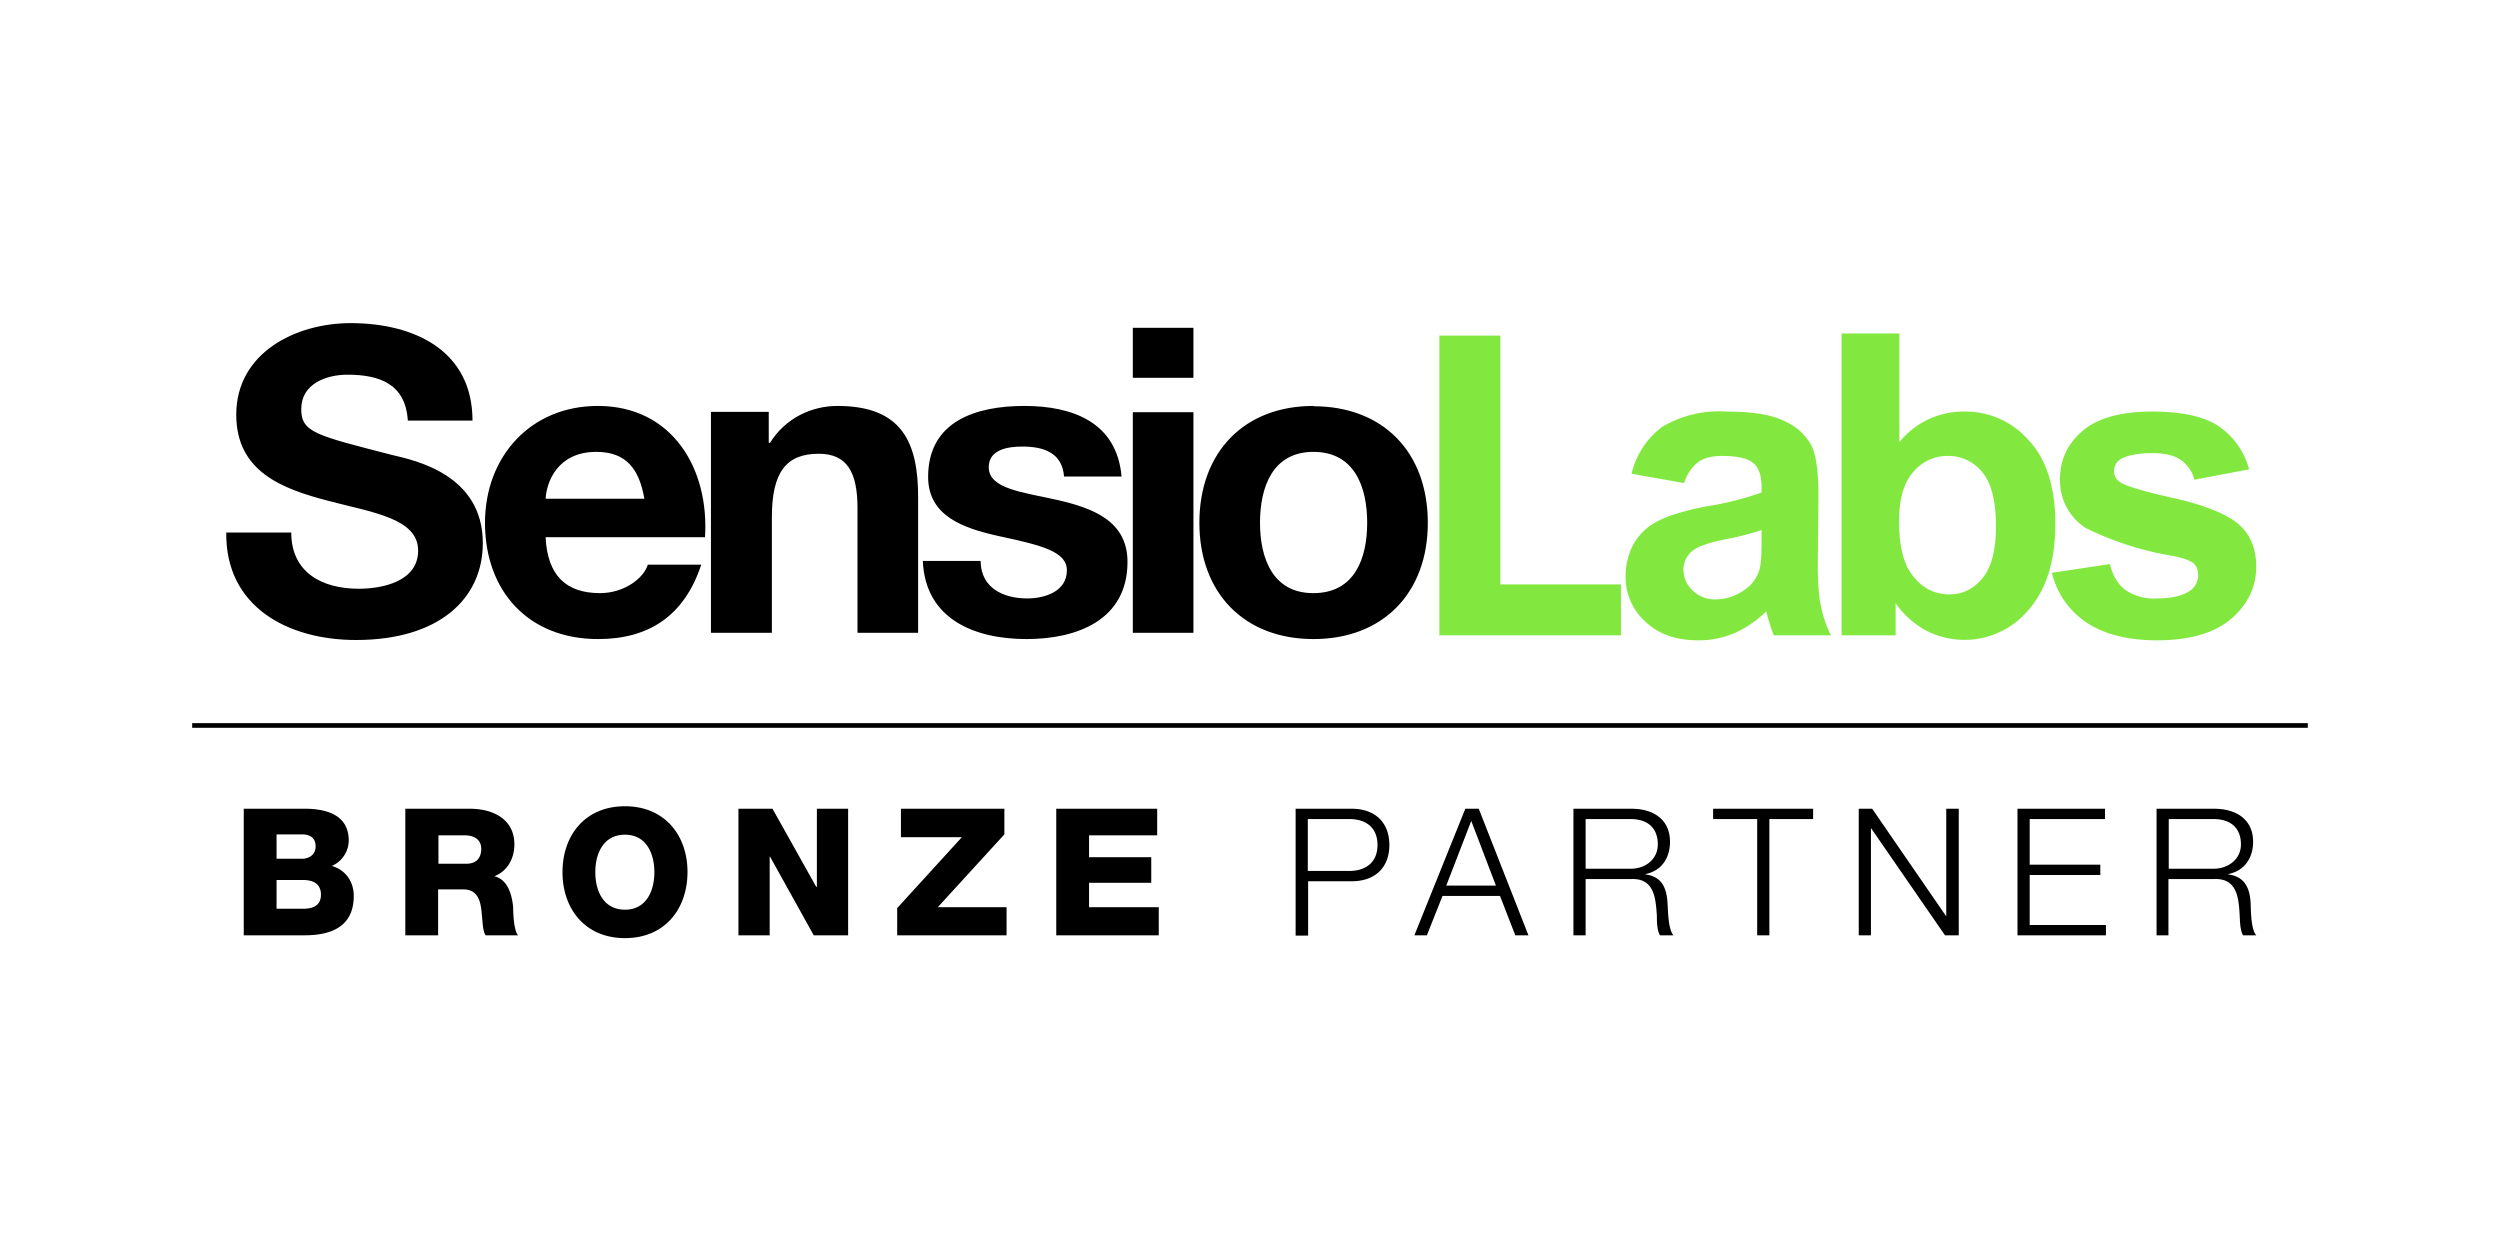 <svg xmlns="http://www.w3.org/2000/svg" fill="none" viewBox="0 0 800 400">
  <path fill="#000" d="M93.2 170.4c0 12.9 10 18 21.6 18 7.5 0 19-2.3 19-12.2 0-10.4-14.7-12.2-29-16-14.5-3.8-29.2-9.3-29.2-27.5 0-19.8 19-29.3 36.6-29.3 20.4 0 39 8.8 39 31.2h-20.7c-.7-11.7-9-14.7-19.3-14.7-6.8 0-14.8 2.9-14.8 11 0 7.5 4.7 8.4 29.1 14.7 7.2 1.7 29 6.2 29 28.2 0 17.8-14 31-40.6 31-21.6 0-41.8-10.5-41.5-34.4h20.8Zm81.4 1.6c.6 12.2 6.6 17.8 17.4 17.8 7.8 0 14-4.8 15.3-9.1h17.1c-5.5 16.6-17 23.8-33 23.8-22.4 0-36.2-15.4-36.2-37.2 0-21.2 14.6-37.4 36.1-37.4 24 0 35.7 20.3 34.3 42h-51Zm31.6-12.4c-1.7-9.8-6-15-15.4-15-12.3 0-15.9 9.5-16.2 15h31.6Zm21.2-27.8H246v9.9h.4c5-8 13.4-11.8 21.6-11.8 20.6 0 25.8 11.6 25.8 29.2v43.4h-19.4v-39.9c0-11.6-3.4-17.4-12.4-17.4-10.5 0-15 6-15 20.3v37h-19.5v-70.7Zm86.4 47.8c.1 8.5 7.2 11.9 14.9 11.9 5.6 0 12.7-2.2 12.7-9 0-6-8-8-22-11-11.2-2.5-22.4-6.4-22.4-18.9 0-18 15.6-22.7 30.8-22.7 15.4 0 29.6 5.2 31.1 22.6h-18.4c-.6-7.5-6.3-9.6-13.3-9.6-4.4 0-10.8.8-10.8 6.6 0 7 11 8 22 10.5 11.3 2.6 22.4 6.7 22.4 19.8 0 18.6-16.1 24.7-32.3 24.7-16.4 0-32.4-6.2-33.2-25h18.5Zm68.1-58.7h-19.4v-16h19.4v16Zm-19.4 11h19.4v70.6h-19.4v-70.7Zm57.8-1.9c22.3 0 36.6 14.7 36.6 37.3 0 22.4-14.3 37.2-36.6 37.2-22.2 0-36.5-14.8-36.5-37.2 0-22.6 14.3-37.4 36.5-37.4Zm0 59.8c13.3 0 17.2-11.3 17.2-22.5 0-11.4-4-22.7-17.2-22.7-13.1 0-17.1 11.3-17.1 22.7 0 11.2 4 22.5 17 22.5Z"/>
  <path fill="#82E83F" d="M460.6 203.3v-95.9h19.5V187h38.6v16.3h-58Zm78.4-48.7-16.9-3a26.2 26.2 0 0 1 9.8-15 35.6 35.6 0 0 1 20.6-4.9c8.2 0 14.4 1 18.4 3a18 18 0 0 1 8.5 7.4c1.7 3 2.5 8.5 2.5 16.6l-.2 21.6c0 6.1.3 10.7 1 13.6a36 36 0 0 0 3.2 9.4h-18.3a66.7 66.7 0 0 1-2.4-7.7c-3 3-6.4 5.3-10.2 7a29 29 0 0 1-11.5 2.3c-7.2 0-12.9-2-17-6a19 19 0 0 1-6.3-14.7c0-3.8 1-7.4 2.8-10.6 2-3.1 4.7-5.6 8-7.1 3.4-1.7 8.3-3.1 14.7-4.4a98.4 98.4 0 0 0 18-4.5v-1.8c0-3.6-.9-6.1-2.6-7.6-1.8-1.5-5-2.3-10-2.3-3.3 0-5.8.6-7.7 2a13.5 13.5 0 0 0-4.5 6.7Zm24.7 15a85 85 0 0 1-11.2 2.9c-5.2 1-8.5 2.2-10.1 3.2a7.7 7.7 0 0 0-3.7 6.6 9 9 0 0 0 3 6.7 10 10 0 0 0 7.3 2.8 16 16 0 0 0 9.6-3.3c2.1-1.5 3.6-3.6 4.4-6.1.5-1.6.7-4.6.7-9v-3.7Zm25.6 33.7v-96.6h18.5v34.8a26.2 26.2 0 0 1 20.3-9.8 27 27 0 0 1 21.2 9.3c5.6 6.1 8.4 15 8.4 26.6 0 12-2.9 21.1-8.6 27.6a26.7 26.7 0 0 1-32.5 6.7c-4-2.1-7.5-5.2-10-8.9v10.3h-17.3Zm18.4-36.5c0 7.2 1.2 12.6 3.4 16 3.2 5 7.5 7.4 12.8 7.4 4.1 0 7.6-1.7 10.5-5.2 2.9-3.5 4.3-9 4.3-16.5 0-8-1.4-13.8-4.3-17.3a13.8 13.8 0 0 0-11.2-5.3 14 14 0 0 0-11 5.2c-3 3.4-4.5 8.6-4.5 15.7Z"/>
  <path fill="#82E83F" d="m656.6 183.3 18.6-2.8c.8 3.6 2.4 6.3 4.8 8.2a16 16 0 0 0 10.2 2.8c4.8 0 8.4-.9 10.8-2.6a6 6 0 0 0 2.4-5 4.9 4.9 0 0 0-1.3-3.5c-1-.9-3-1.7-6.2-2.4a99.7 99.7 0 0 1-28.4-9 18 18 0 0 1-8.3-15.8c0-6 2.4-11.2 7.2-15.3 4.8-4.1 12.2-6.2 22.3-6.2 9.6 0 16.7 1.6 21.3 4.7a24 24 0 0 1 9.7 13.8l-17.5 3.3a11 11 0 0 0-4.3-6.3c-2-1.4-5-2.2-8.9-2.2-4.9 0-8.4.7-10.5 2a4.4 4.4 0 0 0-2 3.8 4 4 0 0 0 1.8 3.4c1.6 1.2 7.4 3 17.3 5.2 9.8 2.2 16.7 5 20.6 8.2 3.9 3.3 5.8 8 5.8 13.8 0 6.4-2.7 12-8 16.6-5.4 4.6-13.3 6.9-23.8 6.9-9.5 0-17-2-22.7-5.8a26.7 26.7 0 0 1-10.9-15.8Z"/>
  <path fill="#000" d="M738.5 231.4h-677v1.5h677v-1.5ZM78 258.8h19c7-.1 14.6 1.7 14.6 10.2a9 9 0 0 1-5.4 8.1c4.4 1.3 7 5 7 9.6 0 9.7-7 12.6-15.8 12.6H78v-40.5Zm10.5 16h8.2c1.8 0 4.3-1 4.3-4 0-2.8-2-3.8-4.3-3.8h-8.2v7.8Zm0 16H97c3.3 0 5.7-1.1 5.7-4.5 0-3.5-2.5-4.7-5.7-4.7h-8.5v9.3Zm41.2-32h20.7c7.2 0 14.2 3.2 14.2 11.4 0 4.4-2.1 8.5-6.4 10.2 4.4 1.1 5.6 6 6 9.8 0 1.7.2 7.7 1.6 9.1h-10.4c-1-1.3-1-5.3-1.2-6.4-.3-4.1-1-8.3-6-8.3h-8v14.7h-10.5v-40.5Zm10.6 17.6h8.9c3.1 0 4.8-1.7 4.8-4.8 0-3-2.4-4.3-5.3-4.3h-8.4v9.1ZM200 258c12.7 0 20 9.3 20 21 0 11.8-7.2 21.2-20 21.2s-20-9.4-20-21.1c0-11.8 7.2-21.1 20-21.1Zm0 33.1c6.8 0 9.4-6 9.4-12s-2.6-12-9.4-12c-6.9 0-9.5 6-9.5 12s2.6 12 9.5 12Zm36.3-32.3h10.9l14 25h.2v-25h10v40.5h-11l-14-25.2h-.1v25.2h-10v-40.5Zm50.7 31.9 20.8-22.8h-19.5v-9.1h33.1v8.2l-21.3 23.3h22v9h-35v-8.6Zm51-31.9h32.3v8.5h-21.8v7h19.9v8.2h-19.9v7.8h22.3v9H338v-40.5Zm76.6 0h18c7.3 0 12 4.3 12 11.6s-4.7 11.6-12 11.6h-14v17.4h-4v-40.6Zm3.9 19.9h13.3c5.3 0 9-2.8 9-8.3 0-5.6-3.7-8.3-9-8.3h-13.3v16.6Zm50.4-19.9h4.3l15.9 40.5h-4.2l-4.9-12.6h-18.4l-5 12.6h-4l16.3-40.5Zm-6.2 24.6h16l-7.9-20.7-8 20.7Zm40.8-24.6h18.6c6.7 0 12.3 3.2 12.3 10.6 0 5-2.6 9.3-7.9 10.3v.1c5.3.7 6.8 4.3 7.1 9.1.2 2.8.2 8.4 1.9 10.4h-4.3c-1-1.6-1-4.6-1-6.3-.4-5.6-.8-12-8.2-11.7h-14.6v18h-3.9v-40.5Zm3.9 19.2h14.4c4.7 0 8.7-3 8.7-7.8 0-5-3-8.1-8.7-8.1h-14.4v16Zm40.8-19.2h32v3.3h-14v37.2h-3.9v-37.2h-14.1v-3.3Zm46.6 0h4.3l23.6 34.3h.1v-34.3h4v40.5h-4.4l-23.6-34.2h-.1v34.2h-3.9v-40.5Zm50.8 0h28v3.3h-24.1v14.6h22.6v3.3h-22.6v16h24.4v3.3h-28.3v-40.5Zm44.4 0h18.6c6.7 0 12.4 3.2 12.4 10.6 0 5-2.7 9.3-8 10.3v.1c5.3.7 6.9 4.3 7.2 9.1.1 2.8.1 8.4 1.8 10.4h-4.2c-1-1.6-1-4.6-1.1-6.3-.3-5.6-.8-12-8.1-11.7h-14.7v18h-3.8v-40.5Zm4 19.2h14.3c4.7 0 8.8-3 8.8-7.8 0-5-3-8.1-8.8-8.1H694v16Z"/>
</svg>
